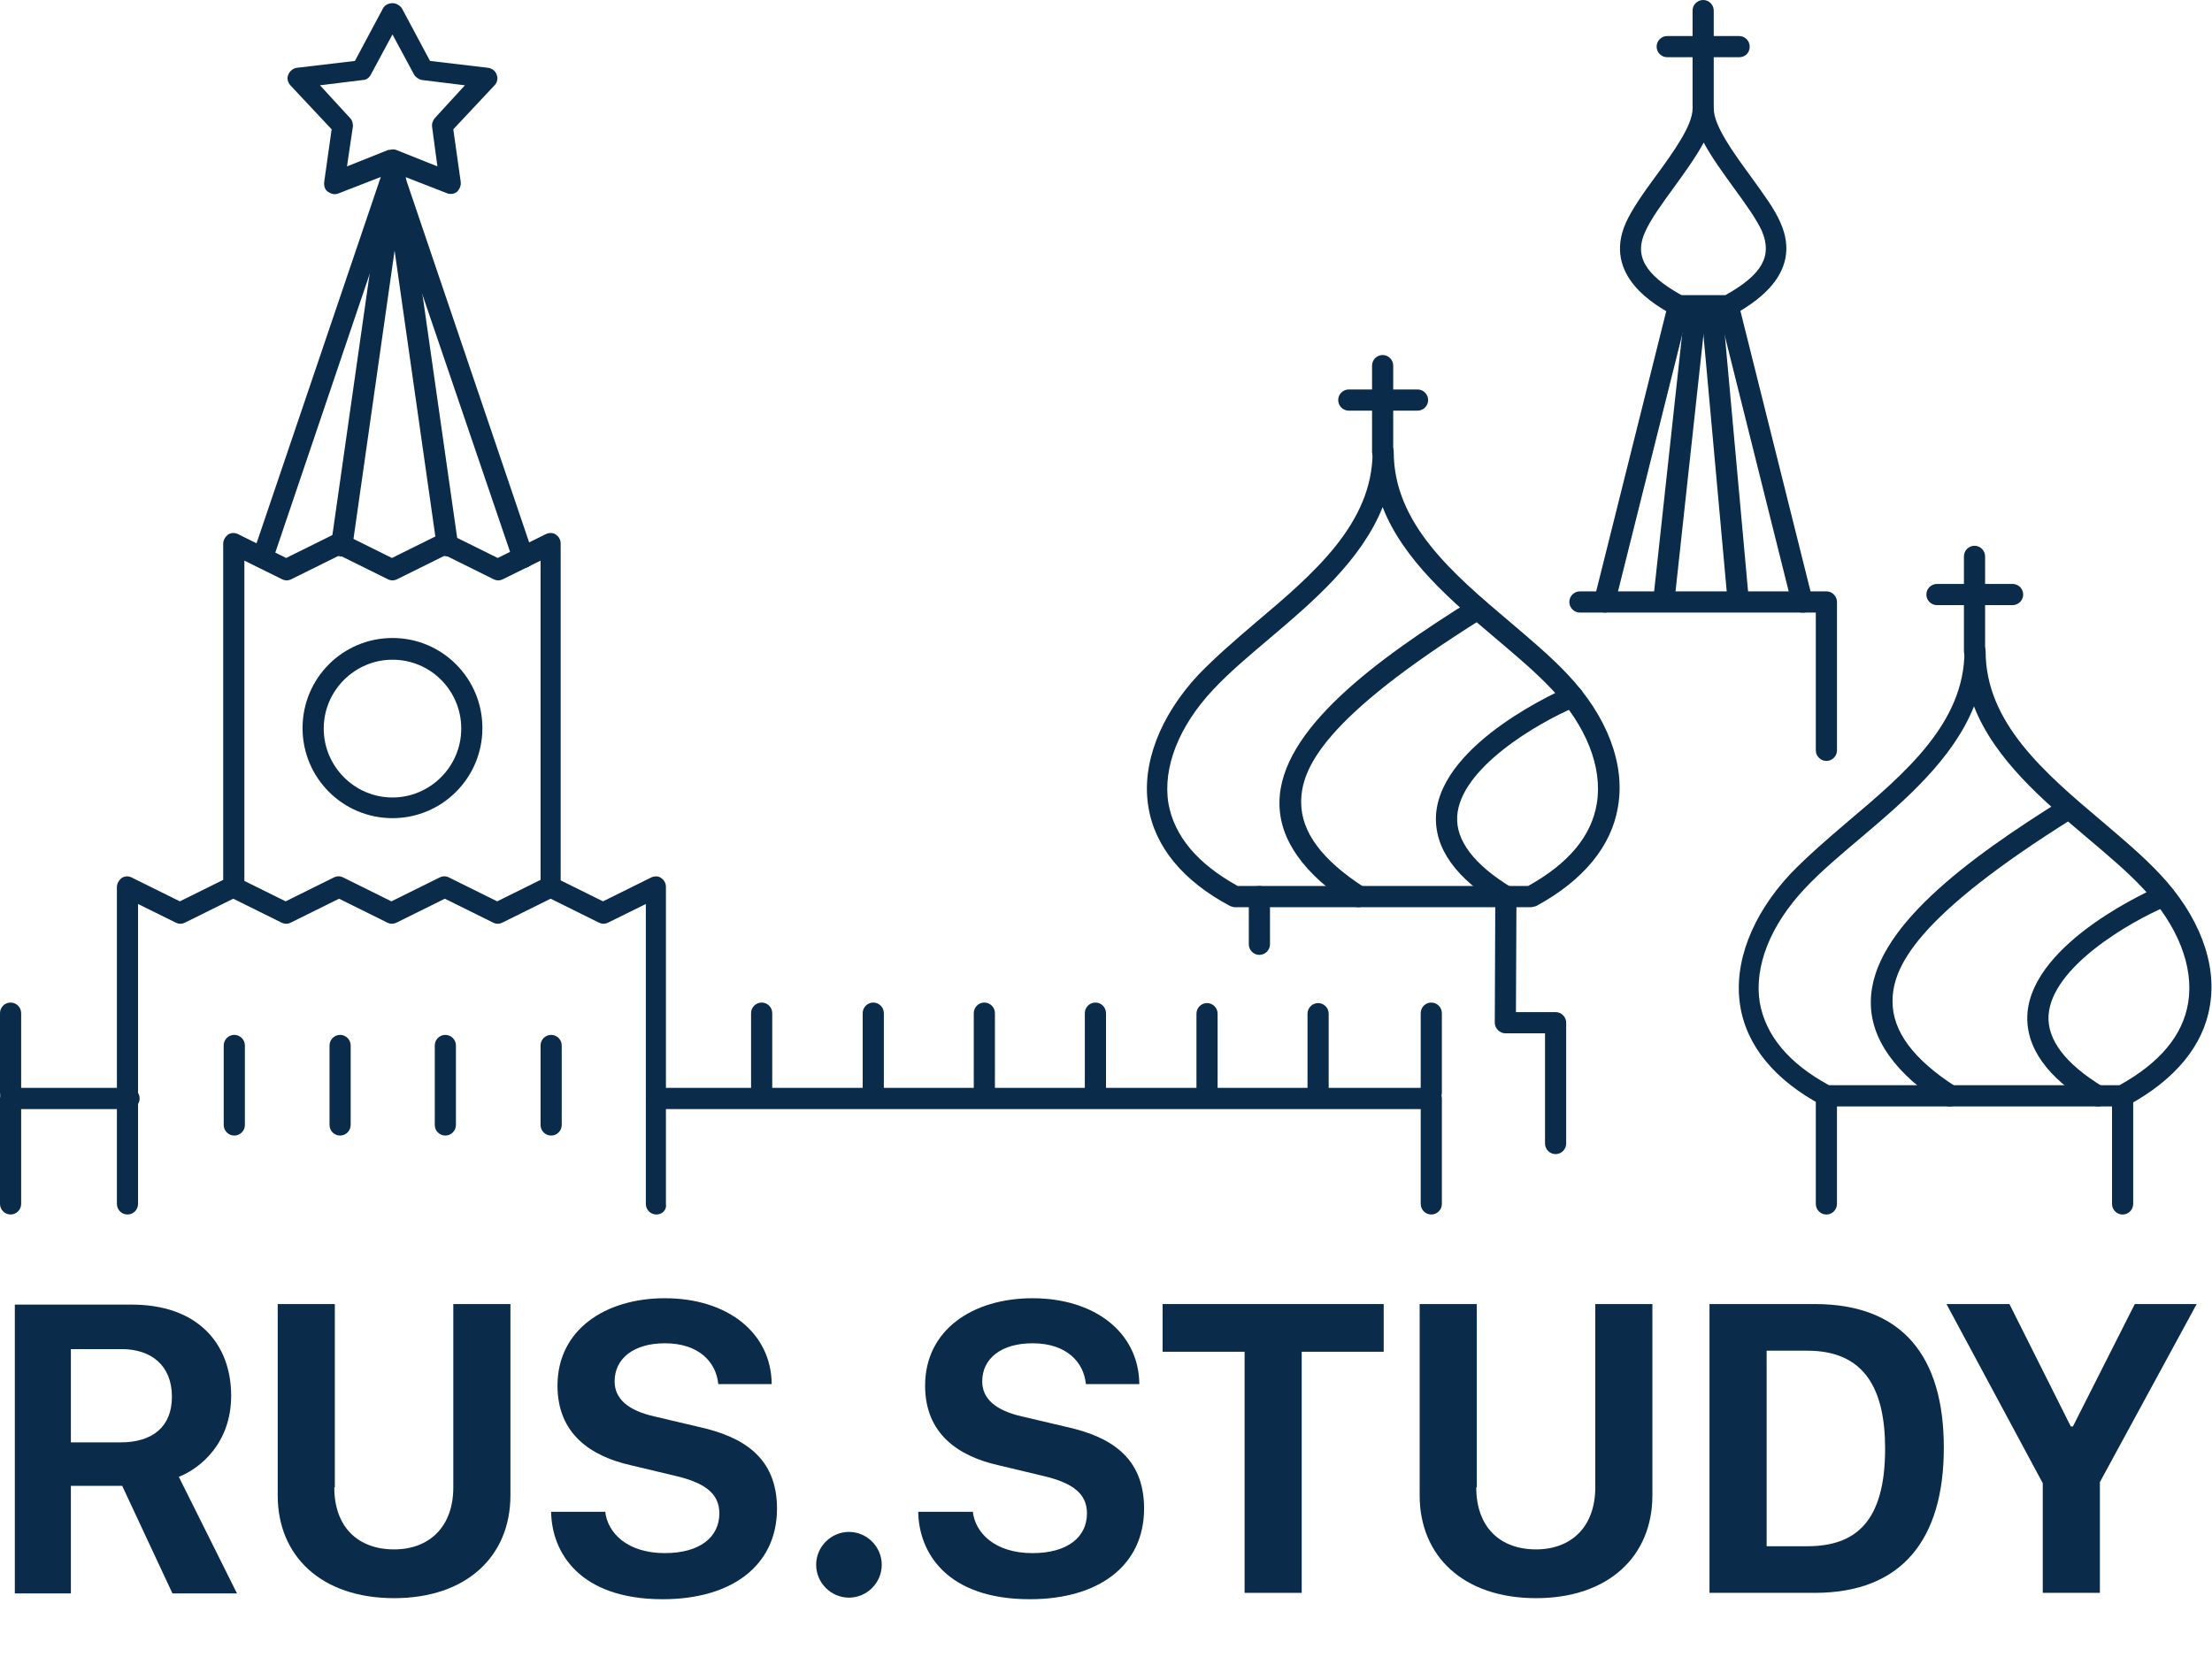 <svg width="158" height="120" viewBox="0 0 158 120" fill="none" xmlns="http://www.w3.org/2000/svg">
<path d="M16.511 99.71C16.511 103.079 14.32 104.896 12.771 105.502L16.927 113.83H12.317L8.728 106.145H5.063V113.83H1.059V93.199H9.295C14.169 93.161 16.511 96.038 16.511 99.71ZM8.615 103.041C10.919 103.041 12.28 101.905 12.28 99.785C12.28 97.514 10.768 96.378 8.69 96.378H5.063V103.041H8.615Z" fill="#0A2B49"/>
<path d="M23.878 106.258C23.878 109.097 25.579 110.687 28.148 110.687C30.679 110.687 32.379 109.059 32.379 106.258V93.16H36.459V106.826C36.459 111.179 33.324 114.17 28.148 114.17C22.972 114.17 19.836 111.179 19.836 106.826V93.16H23.916V106.258H23.878Z" fill="#0A2B49"/>
<path d="M43.221 107.924C43.372 109.514 44.808 110.952 47.49 110.952C49.984 110.952 51.382 109.817 51.382 108.113C51.382 106.675 50.324 105.918 48.208 105.425L45.034 104.668C42.201 104.025 39.821 102.435 39.821 98.99C39.821 94.978 43.259 92.744 47.49 92.744C51.91 92.744 55.084 95.167 55.122 98.877H51.306C51.155 97.325 49.946 95.962 47.49 95.962C45.299 95.962 43.901 97.022 43.901 98.687C43.901 99.937 44.883 100.769 46.734 101.186L49.946 101.943C53.006 102.624 55.5 104.063 55.5 107.772C55.5 111.823 52.288 114.246 47.339 114.246C41.37 114.246 39.405 110.877 39.367 108H43.221V107.924Z" fill="#0A2B49"/>
<path d="M60.639 109.438C61.924 109.438 62.982 110.498 62.982 111.786C62.982 113.073 61.924 114.133 60.639 114.133C59.355 114.133 58.297 113.073 58.297 111.786C58.297 110.498 59.355 109.438 60.639 109.438Z" fill="#0A2B49"/>
<path d="M69.479 107.924C69.63 109.514 71.066 110.953 73.749 110.953C76.242 110.953 77.64 109.817 77.64 108.113C77.64 106.675 76.582 105.918 74.466 105.426L71.293 104.669C68.459 104.025 66.079 102.435 66.079 98.99C66.079 94.978 69.517 92.744 73.749 92.744C78.169 92.744 81.343 95.167 81.38 98.877H77.564C77.413 97.325 76.204 95.962 73.749 95.962C71.557 95.962 70.159 97.022 70.159 98.688C70.159 99.937 71.142 100.77 72.993 101.186L76.204 101.943C79.265 102.625 81.72 104.063 81.72 107.773C81.72 111.823 78.509 114.246 73.56 114.246C67.59 114.246 65.626 110.877 65.588 108H69.479V107.924Z" fill="#0A2B49"/>
<path d="M88.899 113.791V96.567H83.043V93.16H98.835V96.567H92.979V113.791H88.899Z" fill="#0A2B49"/>
<path d="M105.447 106.258C105.447 109.097 107.147 110.687 109.716 110.687C112.247 110.687 113.948 109.059 113.948 106.258V93.16H118.028V106.826C118.028 111.179 114.892 114.17 109.716 114.17C104.54 114.17 101.404 111.179 101.404 106.826V93.16H105.485V106.258H105.447Z" fill="#0A2B49"/>
<path d="M129.626 93.16C135.897 93.16 138.844 96.908 138.844 103.419C138.844 109.968 135.86 113.791 129.626 113.791H122.107V93.16H129.626ZM126.188 110.46H129.097C132.535 110.46 134.651 108.718 134.651 103.494C134.651 99.217 133.177 96.491 129.097 96.491H126.188V110.46Z" fill="#0A2B49"/>
<path d="M145.911 113.791V105.955L139.035 93.16H143.531L147.914 101.904H148.065L152.485 93.16H156.905L149.992 105.879V113.791H145.911Z" fill="#0A2B49"/>
<path d="M32.227 13.854C32.151 13.854 32.038 13.854 31.962 13.816L28.071 12.302L24.18 13.816C23.915 13.93 23.651 13.854 23.424 13.703C23.197 13.552 23.122 13.249 23.16 12.984L23.688 9.236L20.741 6.094C20.553 5.867 20.477 5.602 20.59 5.337C20.704 5.072 20.93 4.883 21.195 4.845L25.351 4.353L27.353 0.605C27.466 0.378 27.731 0.227 28.033 0.227C28.298 0.227 28.562 0.378 28.713 0.605L30.716 4.353L34.871 4.845C35.136 4.883 35.401 5.072 35.476 5.337C35.589 5.602 35.514 5.905 35.325 6.094L32.378 9.236L32.907 12.984C32.945 13.249 32.831 13.514 32.642 13.703C32.567 13.779 32.378 13.854 32.227 13.854ZM28.033 10.675C28.109 10.675 28.222 10.675 28.298 10.712L31.244 11.886L30.867 9.085C30.829 8.857 30.904 8.63 31.056 8.441L33.209 6.094L30.149 5.716C29.922 5.678 29.696 5.526 29.582 5.337L28.033 2.46L26.484 5.337C26.371 5.564 26.144 5.716 25.918 5.716L22.857 6.094L25.011 8.441C25.162 8.592 25.237 8.857 25.2 9.085L24.784 11.886L27.731 10.712C27.882 10.712 27.958 10.675 28.033 10.675Z" fill="#0A2B49"/>
<path d="M37.365 40.58C37.063 40.58 36.761 40.391 36.647 40.05L28.033 14.763L19.457 40.088C19.306 40.467 18.89 40.694 18.512 40.542C18.135 40.391 17.908 39.975 18.059 39.596L27.353 12.189C27.466 11.886 27.731 11.659 28.071 11.659C28.411 11.659 28.675 11.848 28.789 12.189L38.083 39.596C38.234 39.975 38.007 40.429 37.63 40.542C37.516 40.58 37.441 40.58 37.365 40.58Z" fill="#0A2B49"/>
<path d="M39.367 64.126C38.952 64.126 38.612 63.785 38.612 63.369V40.05L35.929 41.375C35.703 41.489 35.476 41.489 35.249 41.375L31.811 39.672L28.373 41.375C28.146 41.489 27.92 41.489 27.693 41.375L24.255 39.672L20.817 41.375C20.59 41.489 20.364 41.489 20.137 41.375L17.455 40.05V63.369C17.455 63.785 17.115 64.126 16.699 64.126C16.283 64.126 15.943 63.785 15.943 63.369V38.839C15.943 38.574 16.095 38.347 16.283 38.195C16.51 38.044 16.774 38.044 17.001 38.157L20.439 39.861L23.877 38.157C24.104 38.044 24.331 38.044 24.557 38.157L27.995 39.861L31.434 38.157C31.66 38.044 31.887 38.044 32.114 38.157L35.552 39.861L38.99 38.157C39.216 38.044 39.519 38.044 39.708 38.195C39.934 38.347 40.047 38.574 40.047 38.839V63.369C40.123 63.785 39.783 64.126 39.367 64.126Z" fill="#0A2B49"/>
<path d="M46.886 86.763C46.471 86.763 46.131 86.423 46.131 86.006V64.58L43.448 65.905C43.221 66.019 42.995 66.019 42.768 65.905L39.33 64.202L35.892 65.905C35.665 66.019 35.439 66.019 35.212 65.905L31.774 64.202L28.336 65.905C28.109 66.019 27.883 66.019 27.656 65.905L24.218 64.202L20.779 65.905C20.553 66.019 20.326 66.019 20.099 65.905L16.661 64.202L13.223 65.905C12.997 66.019 12.77 66.019 12.543 65.905L9.861 64.58V86.006C9.861 86.423 9.521 86.763 9.105 86.763C8.69 86.763 8.35 86.423 8.35 86.006V63.369C8.35 63.104 8.501 62.877 8.69 62.725C8.916 62.574 9.181 62.574 9.407 62.688L12.845 64.391L16.284 62.688C16.51 62.574 16.737 62.574 16.964 62.688L20.402 64.391L23.84 62.688C24.066 62.574 24.293 62.574 24.52 62.688L27.958 64.391L31.396 62.688C31.623 62.574 31.849 62.574 32.076 62.688L35.514 64.391L38.952 62.688C39.179 62.574 39.406 62.574 39.632 62.688L43.07 64.391L46.508 62.688C46.735 62.574 47.037 62.574 47.226 62.725C47.453 62.877 47.566 63.104 47.566 63.369V86.006C47.642 86.423 47.302 86.763 46.886 86.763Z" fill="#0A2B49"/>
<path d="M28.034 58.448C24.483 58.448 21.611 55.571 21.611 52.013C21.611 48.454 24.483 45.577 28.034 45.577C31.585 45.577 34.457 48.454 34.457 52.013C34.457 55.571 31.585 58.448 28.034 58.448ZM28.034 47.129C25.352 47.129 23.123 49.325 23.123 52.05C23.123 54.738 25.314 56.971 28.034 56.971C30.716 56.971 32.946 54.776 32.946 52.05C32.946 49.325 30.754 47.129 28.034 47.129Z" fill="#0A2B49"/>
<path d="M0.756 86.763C0.34 86.763 0 86.422 0 86.006V78.473C0 78.056 0.34 77.716 0.756 77.716H9.219C9.634 77.716 9.974 78.056 9.974 78.473C9.974 78.889 9.634 79.23 9.219 79.23H1.511V86.006C1.511 86.422 1.171 86.763 0.756 86.763Z" fill="#0A2B49"/>
<path d="M0.756 78.814C0.34 78.814 0 78.473 0 78.056V72.378C0 71.962 0.34 71.621 0.756 71.621C1.171 71.621 1.511 71.962 1.511 72.378V78.056C1.511 78.473 1.171 78.814 0.756 78.814Z" fill="#0A2B49"/>
<path d="M70.31 78.814C69.895 78.814 69.555 78.473 69.555 78.056V72.378C69.555 71.962 69.895 71.621 70.31 71.621C70.726 71.621 71.066 71.962 71.066 72.378V78.056C71.066 78.473 70.726 78.814 70.31 78.814Z" fill="#0A2B49"/>
<path d="M78.244 78.814C77.828 78.814 77.488 78.473 77.488 78.056V72.378C77.488 71.962 77.828 71.621 78.244 71.621C78.659 71.621 79 71.962 79 72.378V78.056C79 78.473 78.697 78.814 78.244 78.814Z" fill="#0A2B49"/>
<path d="M102.236 86.763C101.82 86.763 101.48 86.422 101.48 86.006V79.23H46.886C46.471 79.23 46.131 78.889 46.131 78.473C46.131 78.056 46.471 77.716 46.886 77.716H102.236C102.651 77.716 102.991 78.056 102.991 78.473V86.006C102.991 86.422 102.651 86.763 102.236 86.763Z" fill="#0A2B49"/>
<path d="M102.234 78.814C101.819 78.814 101.479 78.473 101.479 78.056V72.378C101.479 71.962 101.819 71.621 102.234 71.621C102.65 71.621 102.99 71.962 102.99 72.378V78.056C102.99 78.473 102.65 78.814 102.234 78.814Z" fill="#0A2B49"/>
<path d="M62.377 78.814C61.961 78.814 61.621 78.473 61.621 78.056V72.378C61.621 71.962 61.961 71.621 62.377 71.621C62.792 71.621 63.132 71.962 63.132 72.378V78.056C63.132 78.473 62.792 78.814 62.377 78.814Z" fill="#0A2B49"/>
<path d="M54.404 78.814C53.988 78.814 53.648 78.473 53.648 78.056V72.378C53.648 71.962 53.988 71.621 54.404 71.621C54.82 71.621 55.16 71.962 55.16 72.378V78.056C55.16 78.473 54.857 78.814 54.404 78.814Z" fill="#0A2B49"/>
<path d="M16.736 81.123C16.32 81.123 15.98 80.782 15.98 80.366V74.688C15.98 74.272 16.32 73.931 16.736 73.931C17.152 73.931 17.492 74.272 17.492 74.688V80.366C17.492 80.782 17.152 81.123 16.736 81.123Z" fill="#0A2B49"/>
<path d="M24.293 81.123C23.877 81.123 23.537 80.782 23.537 80.366V74.688C23.537 74.272 23.877 73.931 24.293 73.931C24.708 73.931 25.048 74.272 25.048 74.688V80.366C25.048 80.782 24.708 81.123 24.293 81.123Z" fill="#0A2B49"/>
<path d="M31.81 81.123C31.395 81.123 31.055 80.782 31.055 80.366V74.688C31.055 74.272 31.395 73.931 31.81 73.931C32.226 73.931 32.566 74.272 32.566 74.688V80.366C32.566 80.782 32.226 81.123 31.81 81.123Z" fill="#0A2B49"/>
<path d="M39.367 81.123C38.951 81.123 38.611 80.782 38.611 80.366V74.688C38.611 74.272 38.951 73.931 39.367 73.931C39.783 73.931 40.123 74.272 40.123 74.688V80.366C40.123 80.782 39.783 81.123 39.367 81.123Z" fill="#0A2B49"/>
<path d="M94.15 78.852C93.734 78.852 93.394 78.511 93.394 78.095V72.416C93.394 72 93.734 71.659 94.15 71.659C94.566 71.659 94.906 72 94.906 72.416V78.095C94.906 78.511 94.566 78.852 94.15 78.852Z" fill="#0A2B49"/>
<path d="M86.216 78.852C85.801 78.852 85.461 78.511 85.461 78.094V72.416C85.461 72 85.801 71.659 86.216 71.659C86.632 71.659 86.972 72 86.972 72.416V78.094C86.972 78.511 86.632 78.852 86.216 78.852Z" fill="#0A2B49"/>
<path d="M24.406 39.747C24.368 39.747 24.33 39.747 24.293 39.747C23.877 39.671 23.575 39.293 23.65 38.876L27.428 12.378C27.504 11.961 27.882 11.659 28.297 11.734C28.713 11.81 29.015 12.189 28.94 12.605L25.162 39.103C25.086 39.482 24.784 39.747 24.406 39.747Z" fill="#0A2B49"/>
<path d="M31.963 39.747C31.585 39.747 31.283 39.482 31.208 39.103L27.43 12.605C27.354 12.189 27.656 11.81 28.072 11.734C28.487 11.659 28.865 11.961 28.941 12.378L32.719 38.876C32.794 39.293 32.492 39.671 32.077 39.747C32.039 39.747 32.001 39.747 31.963 39.747Z" fill="#0A2B49"/>
<path d="M109.338 64.808H88.219C88.105 64.808 87.992 64.77 87.879 64.732C84.516 62.953 82.476 60.492 82.023 57.615C81.531 54.587 82.854 51.142 85.612 48.189C86.821 46.94 88.219 45.729 89.73 44.442C93.81 40.997 98.042 37.401 98.042 32.29C98.042 31.874 98.382 31.533 98.797 31.533C99.213 31.533 99.553 31.874 99.553 32.29C99.553 37.401 103.785 40.997 107.865 44.442C109.376 45.729 110.774 46.902 111.983 48.189C114.779 51.142 116.101 54.587 115.572 57.615C115.119 60.454 113.079 62.915 109.716 64.732C109.565 64.77 109.452 64.808 109.338 64.808ZM88.407 63.293H109.149C112.021 61.703 113.683 59.735 114.061 57.388C114.476 54.814 113.305 51.861 110.85 49.249C109.716 48.038 108.318 46.864 106.845 45.615C103.709 42.965 100.233 40.013 98.76 36.227C97.248 40.013 93.81 42.965 90.674 45.615C89.201 46.864 87.803 48.038 86.67 49.249C84.214 51.861 83.043 54.814 83.458 57.388C83.874 59.735 85.536 61.703 88.407 63.293Z" fill="#0A2B49"/>
<path d="M89.957 68.215C89.541 68.215 89.201 67.874 89.201 67.458V64.051C89.201 63.635 89.541 63.294 89.957 63.294C90.372 63.294 90.713 63.635 90.713 64.051V67.458C90.713 67.874 90.372 68.215 89.957 68.215Z" fill="#0A2B49"/>
<path d="M111.114 82.448C110.699 82.448 110.359 82.108 110.359 81.691V73.818H107.525C107.336 73.818 107.147 73.742 106.996 73.591C106.845 73.439 106.77 73.25 106.77 73.061L106.807 64.051C106.807 63.635 107.147 63.294 107.563 63.294C107.979 63.294 108.319 63.635 108.319 64.051L108.281 72.303H111.114C111.53 72.303 111.87 72.644 111.87 73.061V81.691C111.87 82.108 111.53 82.448 111.114 82.448Z" fill="#0A2B49"/>
<path d="M98.76 33.047C98.344 33.047 98.004 32.706 98.004 32.29V26.119C98.004 25.703 98.344 25.362 98.76 25.362C99.175 25.362 99.515 25.703 99.515 26.119V32.29C99.515 32.706 99.175 33.047 98.76 33.047Z" fill="#0A2B49"/>
<path d="M101.253 29.337H96.341C95.926 29.337 95.586 28.997 95.586 28.58C95.586 28.164 95.926 27.823 96.341 27.823H101.253C101.669 27.823 102.009 28.164 102.009 28.58C102.009 28.997 101.669 29.337 101.253 29.337Z" fill="#0A2B49"/>
<path d="M128.719 43.76C128.379 43.76 128.077 43.533 128.001 43.193L122.712 22.032C122.599 21.615 122.863 21.199 123.279 21.123C123.694 21.009 124.11 21.274 124.185 21.691L129.475 42.852C129.588 43.268 129.324 43.685 128.908 43.76C128.832 43.76 128.757 43.76 128.719 43.76Z" fill="#0A2B49"/>
<path d="M114.627 43.76C114.552 43.76 114.514 43.76 114.439 43.722C114.023 43.608 113.796 43.192 113.872 42.813L119.161 21.652C119.275 21.236 119.69 21.009 120.068 21.085C120.483 21.198 120.71 21.615 120.635 21.993L115.345 43.154C115.27 43.533 114.967 43.76 114.627 43.76Z" fill="#0A2B49"/>
<path d="M130.457 86.764C130.041 86.764 129.701 86.423 129.701 86.007V78.284C129.701 77.868 130.041 77.527 130.457 77.527C130.872 77.527 131.212 77.868 131.212 78.284V86.007C131.212 86.423 130.872 86.764 130.457 86.764Z" fill="#0A2B49"/>
<path d="M151.615 86.764C151.199 86.764 150.859 86.423 150.859 86.007V78.284C150.859 77.868 151.199 77.527 151.615 77.527C152.031 77.527 152.371 77.868 152.371 78.284V86.007C152.371 86.423 152.031 86.764 151.615 86.764Z" fill="#0A2B49"/>
<path d="M130.457 54.36C130.042 54.36 129.701 54.019 129.701 53.602V43.76H112.851C112.436 43.76 112.096 43.419 112.096 43.003C112.096 42.587 112.436 42.246 112.851 42.246H130.457C130.873 42.246 131.213 42.587 131.213 43.003V53.602C131.213 54.019 130.873 54.36 130.457 54.36Z" fill="#0A2B49"/>
<path d="M123.431 22.599H119.917C119.804 22.599 119.653 22.561 119.539 22.523C118.292 21.842 114.439 19.722 116.139 15.899C116.592 14.915 117.386 13.779 118.255 12.605C119.501 10.902 120.899 8.971 120.899 7.76C120.899 7.344 121.239 7.003 121.655 7.003C122.071 7.003 122.411 7.344 122.411 7.76C122.411 8.971 123.809 10.902 125.055 12.605C125.924 13.817 126.755 14.915 127.171 15.899C128.871 19.684 125.017 21.804 123.771 22.523C123.695 22.561 123.544 22.599 123.431 22.599ZM120.106 21.085H123.242C125.887 19.609 126.604 18.284 125.849 16.505C125.471 15.672 124.715 14.612 123.884 13.476C123.091 12.378 122.259 11.243 121.693 10.183C121.126 11.243 120.295 12.378 119.501 13.476C118.67 14.612 117.915 15.672 117.537 16.505C116.706 18.246 117.461 19.609 120.106 21.085Z" fill="#0A2B49"/>
<path d="M121.654 8.328C121.238 8.328 120.898 7.987 120.898 7.571V0.757C120.898 0.341 121.238 0 121.654 0C122.07 0 122.41 0.341 122.41 0.757V7.571C122.41 7.987 122.07 8.328 121.654 8.328Z" fill="#0A2B49"/>
<path d="M124.224 4.088H119.086C118.67 4.088 118.33 3.748 118.33 3.331C118.33 2.915 118.67 2.574 119.086 2.574H124.224C124.639 2.574 124.979 2.915 124.979 3.331C124.979 3.748 124.677 4.088 124.224 4.088Z" fill="#0A2B49"/>
<path d="M151.616 79.041H130.496C130.383 79.041 130.269 79.003 130.156 78.965C126.794 77.186 124.753 74.726 124.3 71.849C123.809 68.82 125.131 65.376 127.889 62.423C129.098 61.174 130.496 59.962 132.007 58.675C136.088 55.23 140.319 51.634 140.319 46.524C140.319 46.107 140.659 45.767 141.075 45.767C141.49 45.767 141.83 46.107 141.83 46.524C141.83 51.634 146.062 55.23 150.142 58.675C151.653 59.962 153.051 61.136 154.26 62.423C157.056 65.376 158.378 68.82 157.849 71.849C157.396 74.688 155.356 77.148 151.993 78.965C151.842 79.003 151.729 79.041 151.616 79.041ZM130.647 77.527H151.389C154.26 75.937 155.923 73.969 156.3 71.621C156.716 69.047 155.545 66.095 153.089 63.483C151.956 62.271 150.558 61.098 149.084 59.849C145.948 57.199 142.473 54.246 140.999 50.461C139.488 54.246 136.05 57.199 132.914 59.849C131.441 61.098 130.043 62.271 128.909 63.483C126.454 66.095 125.282 69.047 125.698 71.621C126.113 73.969 127.776 75.975 130.647 77.527Z" fill="#0A2B49"/>
<path d="M141.037 47.28C140.621 47.28 140.281 46.94 140.281 46.523V39.747C140.281 39.331 140.621 38.99 141.037 38.99C141.453 38.99 141.793 39.331 141.793 39.747V46.523C141.793 46.94 141.453 47.28 141.037 47.28Z" fill="#0A2B49"/>
<path d="M143.756 43.23H138.353C137.938 43.23 137.598 42.889 137.598 42.473C137.598 42.056 137.938 41.716 138.353 41.716H143.756C144.172 41.716 144.512 42.056 144.512 42.473C144.512 42.889 144.172 43.23 143.756 43.23Z" fill="#0A2B49"/>
<path d="M149.84 79.04C149.688 79.04 149.575 79.003 149.462 78.927C146.213 76.996 144.664 74.801 144.815 72.416C145.193 67.23 153.92 63.444 154.298 63.293C154.675 63.141 155.129 63.293 155.28 63.709C155.431 64.088 155.28 64.542 154.864 64.693C151.993 65.905 146.553 69.122 146.326 72.529C146.213 74.271 147.535 76.012 150.217 77.64C150.557 77.867 150.708 78.321 150.482 78.662C150.331 78.927 150.104 79.04 149.84 79.04Z" fill="#0A2B49"/>
<path d="M139.261 79.041C139.11 79.041 138.996 79.003 138.845 78.927C135.369 76.694 133.594 74.195 133.631 71.546C133.669 66.359 140.583 61.325 147.384 57.085C147.724 56.858 148.215 56.971 148.442 57.312C148.668 57.653 148.555 58.145 148.215 58.372C136.692 65.564 135.18 69.161 135.18 71.546C135.18 73.665 136.654 75.672 139.714 77.64C140.054 77.867 140.168 78.322 139.941 78.7C139.752 78.927 139.525 79.041 139.261 79.041Z" fill="#0A2B49"/>
<path d="M107.599 64.808C107.448 64.808 107.335 64.77 107.221 64.694C103.972 62.764 102.423 60.568 102.575 58.183C102.952 52.997 111.68 49.212 112.058 49.06C112.435 48.909 112.889 49.06 113.04 49.477C113.191 49.855 113.04 50.309 112.624 50.461C109.753 51.672 104.312 54.89 104.086 58.297C103.972 60.038 105.295 61.78 107.977 63.407C108.317 63.635 108.468 64.089 108.242 64.429C108.09 64.657 107.826 64.808 107.599 64.808Z" fill="#0A2B49"/>
<path d="M97.021 64.807C96.87 64.807 96.756 64.769 96.605 64.694C93.129 62.461 91.353 59.962 91.391 57.312C91.429 52.126 98.343 47.091 105.143 42.852C105.483 42.624 105.975 42.738 106.201 43.079C106.428 43.419 106.315 43.911 105.975 44.139C94.451 51.331 92.94 54.927 92.94 57.312C92.94 59.432 94.414 61.438 97.474 63.407C97.814 63.634 97.927 64.088 97.701 64.467C97.512 64.694 97.285 64.807 97.021 64.807Z" fill="#0A2B49"/>
<path d="M118.858 43.533C118.821 43.533 118.821 43.533 118.783 43.533C118.367 43.495 118.065 43.116 118.103 42.7L120.37 21.88C120.407 21.463 120.785 21.161 121.201 21.198C121.616 21.236 121.919 21.615 121.881 22.031L119.614 42.852C119.576 43.23 119.236 43.533 118.858 43.533Z" fill="#0A2B49"/>
<path d="M124.148 43.533C123.77 43.533 123.43 43.23 123.392 42.852L121.503 22.031C121.465 21.615 121.768 21.236 122.183 21.198C122.599 21.161 122.977 21.463 123.015 21.88L124.903 42.7C124.941 43.116 124.639 43.495 124.223 43.533C124.186 43.533 124.186 43.533 124.148 43.533Z" fill="#0A2B49"/>
</svg>
